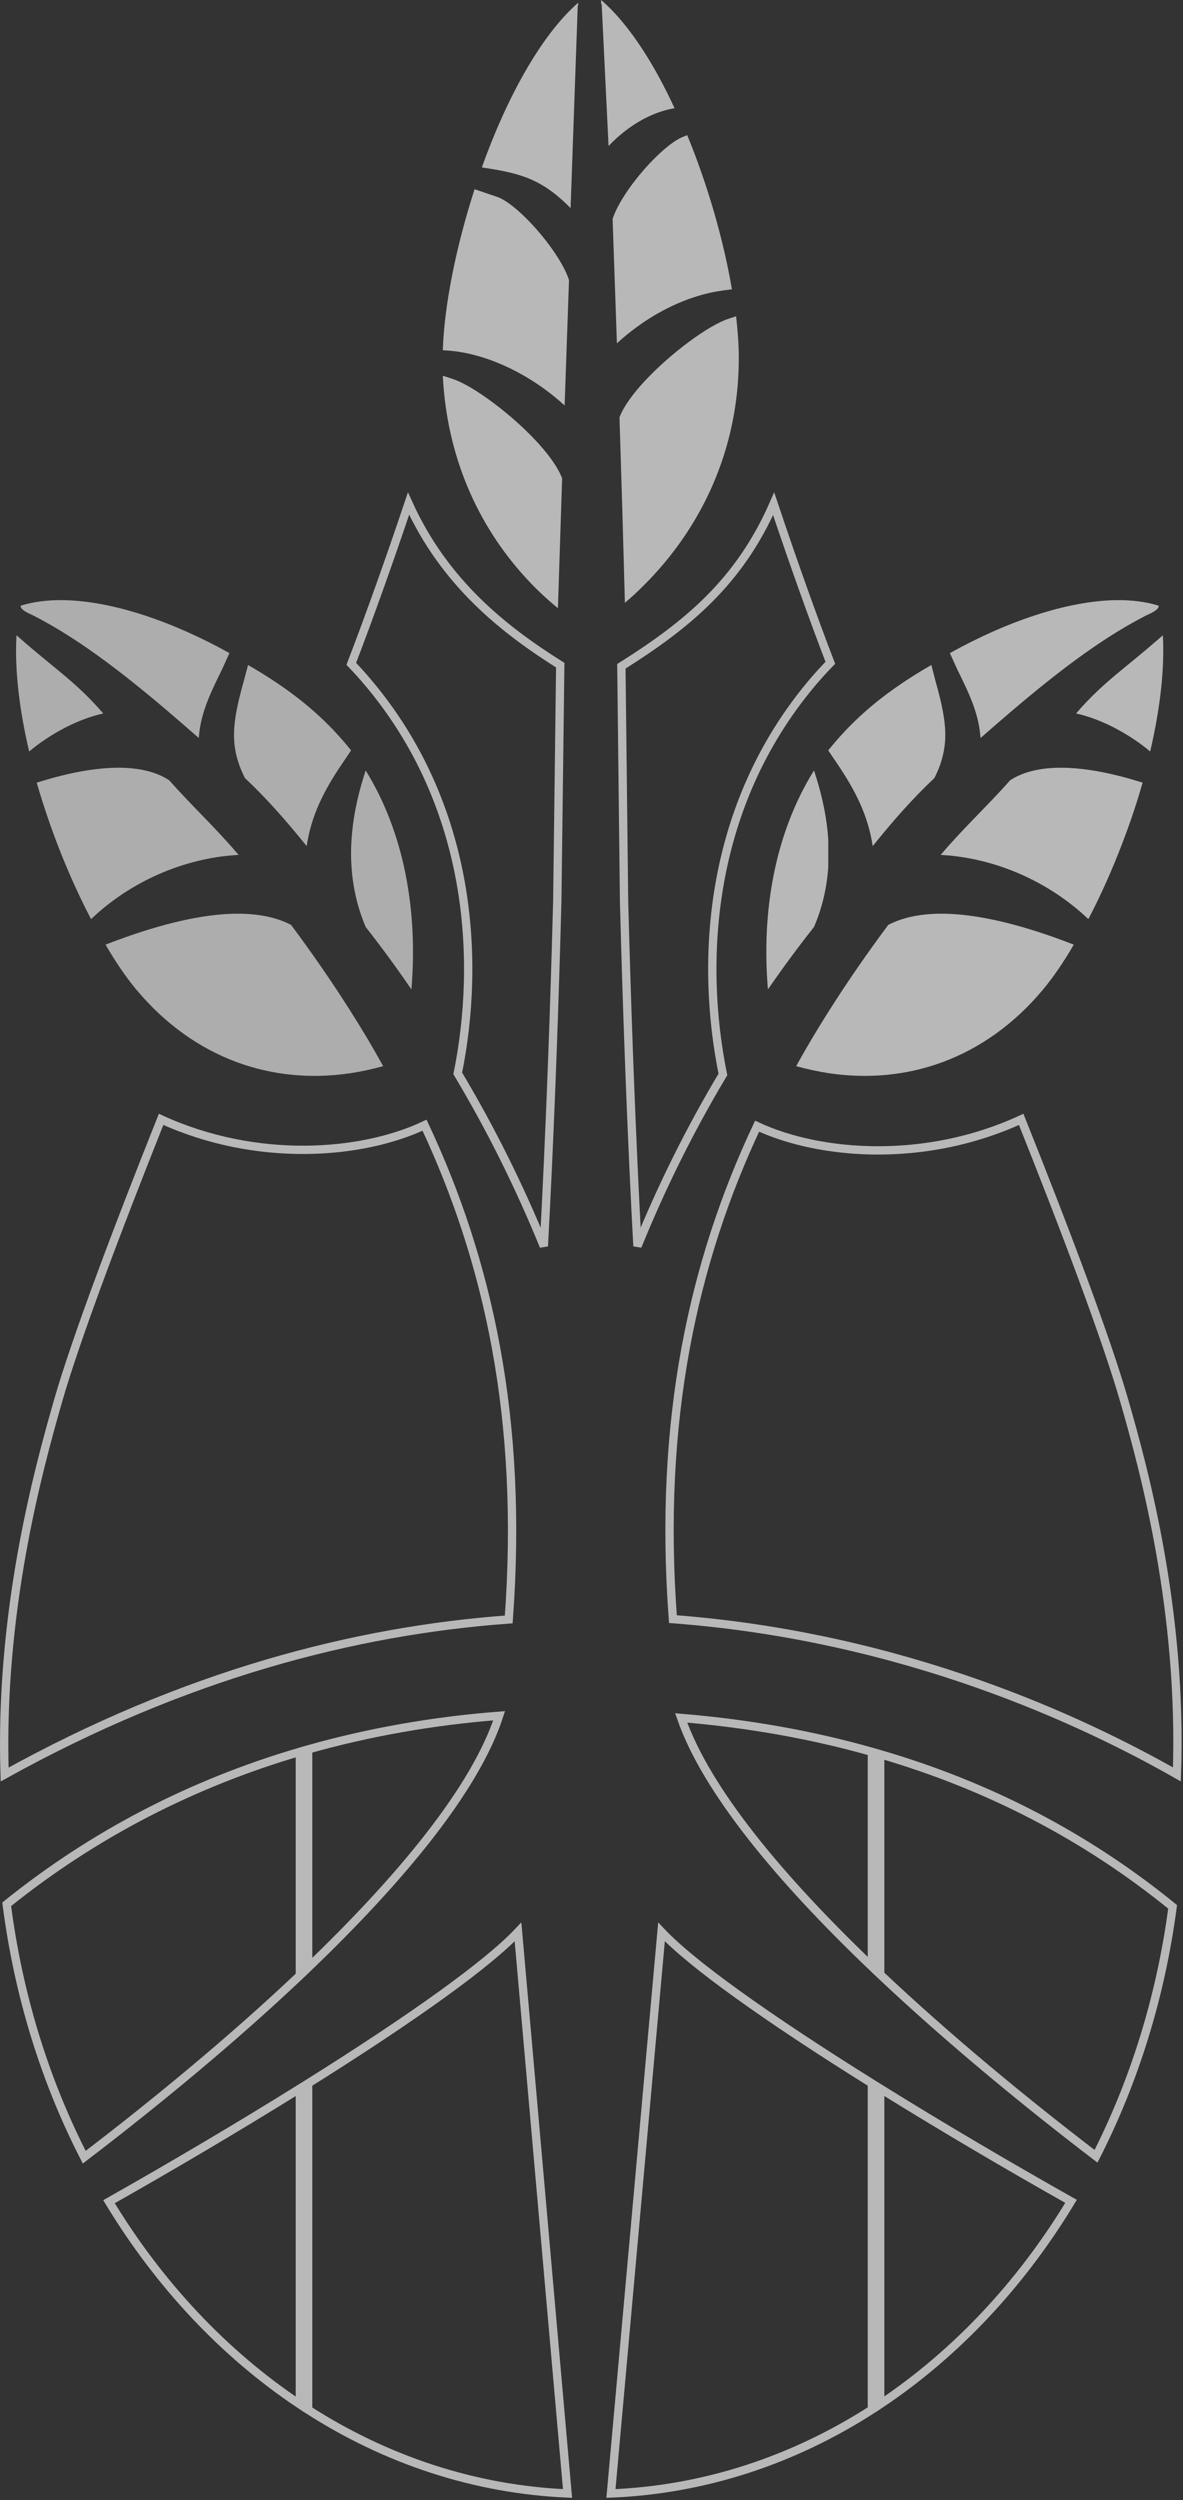 <svg width="427" height="902" viewBox="0 0 427 902" fill="none" xmlns="http://www.w3.org/2000/svg">
<rect x="0" y="0" width="427" height="902" fill="#333333" stroke="none"/>
<path d="M204.848 899.639L186.977 697.039C181.323 703.016 171.875 710.652 160.002 719.237C146.42 729.059 129.538 740.212 111.232 751.68V869.461C139.242 887.423 171.068 898.175 204.848 899.639ZM108.232 753.554C86.104 767.345 62.071 781.521 39.343 794.369C57.447 824.297 80.986 849.35 108.232 867.5V753.554ZM180.162 619.043C156.309 620.894 133.287 624.952 111.232 631.182V709.906C127.922 693.893 143.036 677.762 155.05 662.306C167.047 646.872 175.888 632.194 180.162 619.043ZM30.401 778.317C56.328 758.511 83.823 735.868 108.232 712.767V632.047C69.598 643.388 34.046 661.597 2.422 687.063C6.662 720.047 16.329 750.891 30.401 778.317ZM314.703 869.396V751.681C296.338 740.214 279.403 729.06 265.786 719.239C253.882 710.653 244.416 703.015 238.766 697.036L220.518 899.644C254.527 898.267 286.539 887.484 314.703 869.396ZM317.703 753.549V867.433C344.971 849.247 368.513 824.187 386.589 794.241C363.848 781.439 339.832 767.293 317.703 753.549ZM314.703 632.062C292.77 625.839 269.769 621.807 245.868 619.824C250.386 632.856 259.29 647.363 271.235 662.59C283.212 677.857 298.185 693.771 314.703 709.552V632.062ZM317.703 712.4C342.154 735.473 369.631 758.145 395.606 777.98C409.412 750.907 418.965 720.464 423.25 687.987C391.74 662.332 356.326 644.19 317.703 632.924V712.4Z" stroke="white" stroke-opacity="0.65" stroke-width="3"/>
<path d="M88.407 280.715C96.579 288.396 103.658 296.565 110.695 305.278C112.31 294.341 116.864 285.285 123.474 275.568L126.557 270.982L126.708 270.764L126.557 270.52C125.73 269.488 124.892 268.506 124.019 267.493C115.485 257.566 104.962 248.819 89.533 239.931L87.99 245.731C86.929 249.556 86.016 253.053 85.379 256.396C84.332 262.052 84.017 267.241 85.379 272.759C86.016 275.327 87.015 277.96 88.407 280.715Z" fill="white" fill-opacity="0.6"/>
<path d="M11.912 222.018C15.378 223.799 18.871 225.742 22.354 227.893C39.394 238.338 56.476 252.888 71.738 266.265C71.816 265.672 71.882 264.972 71.95 264.249C72.877 256.023 76.753 248.441 80.213 241.377L82.816 235.641C62.833 224.499 40.677 216.674 22.354 216.524C17.048 216.49 12.01 217.117 7.472 218.525C7.152 220.067 10.988 221.583 11.912 222.018Z" fill="white" fill-opacity="0.6"/>
<path d="M131.981 277.969L131.171 280.581C128.864 288.049 127.346 295.561 126.879 303.002C126.656 306.249 126.647 309.503 126.879 312.723C127.358 320.033 128.963 327.293 131.991 334.452C137.7 341.719 143.207 349.246 148.5 356.97C150.854 328.744 146 300.638 131.981 277.969Z" fill="white" fill-opacity="0.6"/>
<path d="M85.402 383.198C98.485 388.043 112.431 389.285 126.379 387.227C130.353 386.618 134.352 385.775 138.302 384.666C134.509 377.783 130.526 371.115 126.379 364.603C119.626 353.949 112.493 343.674 105.062 333.699C99.406 330.759 92.653 329.619 85.402 329.662C69.329 329.779 51.005 335.819 38.095 340.824C41.804 347.191 45.545 352.665 49.192 357.033C59.736 369.64 72.126 378.268 85.402 383.198Z" fill="white" fill-opacity="0.6"/>
<path d="M86.129 308.446L85.2 307.382C77.333 298.219 69.416 290.903 61.036 281.494C50.909 274.915 35.129 276.611 22.076 279.878C18.953 280.646 15.971 281.54 13.251 282.373C15.775 291.087 18.764 299.774 22.076 308.062C25.418 316.396 29.067 324.384 32.87 331.612C47.296 317.881 66.434 309.713 85.2 308.5L86.129 308.446Z" fill="white" fill-opacity="0.6"/>
<path d="M22.322 263.163C27.155 260.557 32.313 258.51 37.267 257.419C32.234 251.558 27.44 247.216 22.322 242.947C17.761 239.137 12.955 235.346 7.518 230.573L5.956 229.202C5.231 241.67 7.019 256.234 10.527 271.141C13.903 268.279 17.988 265.521 22.322 263.163Z" fill="white" fill-opacity="0.6"/>
<path d="M405.653 504.916L405.652 504.914C399.289 482.878 384.724 444.231 368.593 403.87C334.052 419.809 296.13 416.952 273.27 406.33C250.305 455.118 237.51 512.193 242.886 584.179C326.835 590.513 391.506 621.266 424.798 640.209C426.823 581.739 413.247 531.082 405.653 504.916Z" stroke="white" stroke-opacity="0.65" stroke-width="3"/>
<path d="M183.627 584.294C188.972 511.902 176.186 454.799 153.237 405.97C130.497 416.703 92.676 419.645 58.146 403.865C42.06 444.228 27.515 482.799 21.135 504.834C13.591 531.038 -0.206 581.763 1.674 640.239C66.539 604.296 128.068 588.325 183.627 584.294Z" stroke="white" stroke-opacity="0.65" stroke-width="3"/>
<path d="M132.651 246.014L132.653 246.016C170.695 290.904 173.395 346.948 165.222 387.281C177.166 407.252 187.576 428.204 196.289 449.618C196.329 448.896 196.372 448.118 196.418 447.284C196.742 441.327 197.196 432.535 197.718 421.202C198.762 398.538 200.075 365.708 201.151 325.052C201.152 325.048 201.152 325.045 201.152 325.041L202.216 239.989C181.945 227.23 160.531 210.461 147.456 181.691C140.458 202.54 133.243 222.719 126.795 239.517C128.802 241.61 130.756 243.785 132.651 246.014Z" stroke="white" stroke-opacity="0.65" stroke-width="3"/>
<path d="M230.096 449.606C238.744 428.303 249.058 407.5 260.933 387.658C252.703 347.317 255.293 291.052 293.42 246.034L294.463 246.917L293.42 246.034C295.451 243.636 297.55 241.35 299.703 239.139C293.276 222.405 286.173 202.424 279.244 181.765C266.766 210.273 247.713 225.625 224.284 240.4L225.251 325.049C225.251 325.053 225.251 325.057 225.251 325.06C226.318 365.715 227.627 398.542 228.669 421.205C229.19 432.538 229.645 441.328 229.969 447.285C230.014 448.114 230.056 448.888 230.096 449.606Z" stroke="white" stroke-opacity="0.65" stroke-width="3"/>
<path d="M232.627 137.576C228.412 142.123 225.064 146.712 223.603 150.584C224.32 172.881 224.97 195.209 225.554 217.498C228.001 215.439 230.366 213.26 232.627 210.946C253.11 190.443 266.667 162.291 266.667 129.211C266.667 124.596 266.311 119.541 265.691 114.113L262.876 115.041C255.789 117.343 242.024 127.444 232.627 137.576Z" fill="white" fill-opacity="0.65"/>
<path d="M201.386 219.449L202.899 172.574C200.976 167.485 195.835 161.136 189.699 155.222C180.726 146.578 169.619 138.772 163.486 136.757L159.834 135.571C161.243 164.489 172.357 189.465 189.699 208.387C193.337 212.38 197.227 216.054 201.386 219.449Z" fill="white" fill-opacity="0.65"/>
<path d="M243.478 39.032C239.958 31.432 236.156 24.335 232.072 18.072C227.35 10.772 222.269 4.551 216.977 0V1.463H217.172L219.656 52.668C223.377 48.778 227.564 45.491 232.072 43.052C235.719 41.113 239.524 39.719 243.478 39.032Z" fill="white" fill-opacity="0.65"/>
<path d="M189.721 78.565C186.168 75.059 182.606 72.289 179.88 71.185L171.297 68.272C164.564 89.109 160.338 110.313 159.834 126.377C169.885 126.737 180.311 130.386 189.721 135.902C194.803 138.881 199.569 142.429 203.798 146.299L205.383 101.059C203.308 94.555 196.441 85.192 189.721 78.565Z" fill="white" fill-opacity="0.65"/>
<path d="M189.472 25.956C183.572 36.26 178.324 48.088 173.913 60.405C179.878 61.306 184.839 62.181 189.472 63.861C195.039 65.912 200.121 69.131 205.949 75.101L208.539 1.999H208.696V0.976C201.841 6.972 195.359 15.671 189.472 25.956Z" fill="white" fill-opacity="0.65"/>
<path d="M261.112 104.785L264.182 104.378C261.21 86.826 255.519 66.906 248.051 48.766L246.495 49.381C242.735 50.914 237.412 55.548 232.561 61.07C227.385 66.983 222.746 73.907 221.118 79.002L222.668 123.867C225.77 121.019 229.101 118.437 232.561 116.082C241.459 110.165 251.287 106.069 261.112 104.785Z" fill="white" fill-opacity="0.65"/>
<path d="M340.26 383.198C353.549 378.268 365.95 369.64 376.468 357.033C380.118 352.665 383.885 347.191 387.578 340.824C374.69 335.819 356.353 329.779 340.26 329.662C333.048 329.619 326.275 330.759 320.618 333.699C313.181 343.674 306.051 353.949 299.294 364.603C295.147 371.115 291.171 377.783 287.371 384.666C291.318 385.775 295.327 386.618 299.294 387.227C313.237 389.285 327.196 388.043 340.26 383.198Z" fill="white" fill-opacity="0.65"/>
<path d="M298.965 303.002C298.497 295.561 296.96 288.049 294.644 280.581L293.818 277.969C279.706 300.638 274.796 328.74 277.182 356.97C282.524 349.246 288.046 341.716 293.818 334.448C296.873 327.289 298.488 320.029 298.965 312.723V303.002Z" fill="white" fill-opacity="0.65"/>
<path d="M403.345 242.947C398.224 247.216 393.435 251.554 388.406 257.415C393.346 258.51 398.533 260.557 403.345 263.163C407.691 265.521 411.769 268.275 415.148 271.141C418.648 256.231 420.422 241.67 419.727 229.202L418.169 230.573C412.707 235.343 407.911 239.137 403.345 242.947Z" fill="white" fill-opacity="0.65"/>
<path d="M403.61 308.057C406.917 299.773 409.946 291.09 412.423 282.375C409.724 281.542 406.741 280.644 403.61 279.88C390.546 276.61 374.773 274.917 364.643 281.493C356.269 290.902 348.327 298.218 340.447 307.378L339.545 308.449L340.447 308.506C359.249 309.712 378.371 317.885 392.833 331.612C396.627 324.388 400.29 316.399 403.61 308.057Z" fill="white" fill-opacity="0.65"/>
<path d="M298.965 270.766L299.113 270.984L302.212 275.566C308.792 285.282 313.369 294.338 314.997 305.278C322.014 296.566 329.102 288.393 337.268 280.716C338.683 277.942 339.668 275.321 340.275 272.746C341.654 267.243 341.356 262.054 340.275 256.418C339.668 253.064 338.729 249.556 337.672 245.731L336.165 239.931C320.707 248.818 310.194 257.565 301.657 267.492C300.794 268.508 299.94 269.486 299.113 270.522L298.965 270.766Z" fill="white" fill-opacity="0.65"/>
<path d="M353.72 264.249C353.788 264.972 353.864 265.672 353.932 266.265C369.201 252.888 386.28 238.338 403.314 227.893C406.83 225.742 410.32 223.799 413.767 222.018C414.664 221.583 418.504 220.067 418.203 218.525C413.659 217.117 408.624 216.49 403.314 216.524C385 216.674 362.853 224.499 342.857 235.641L345.46 241.377C348.914 248.441 352.79 256.023 353.72 264.249Z" fill="white" fill-opacity="0.65"/>
</svg>
